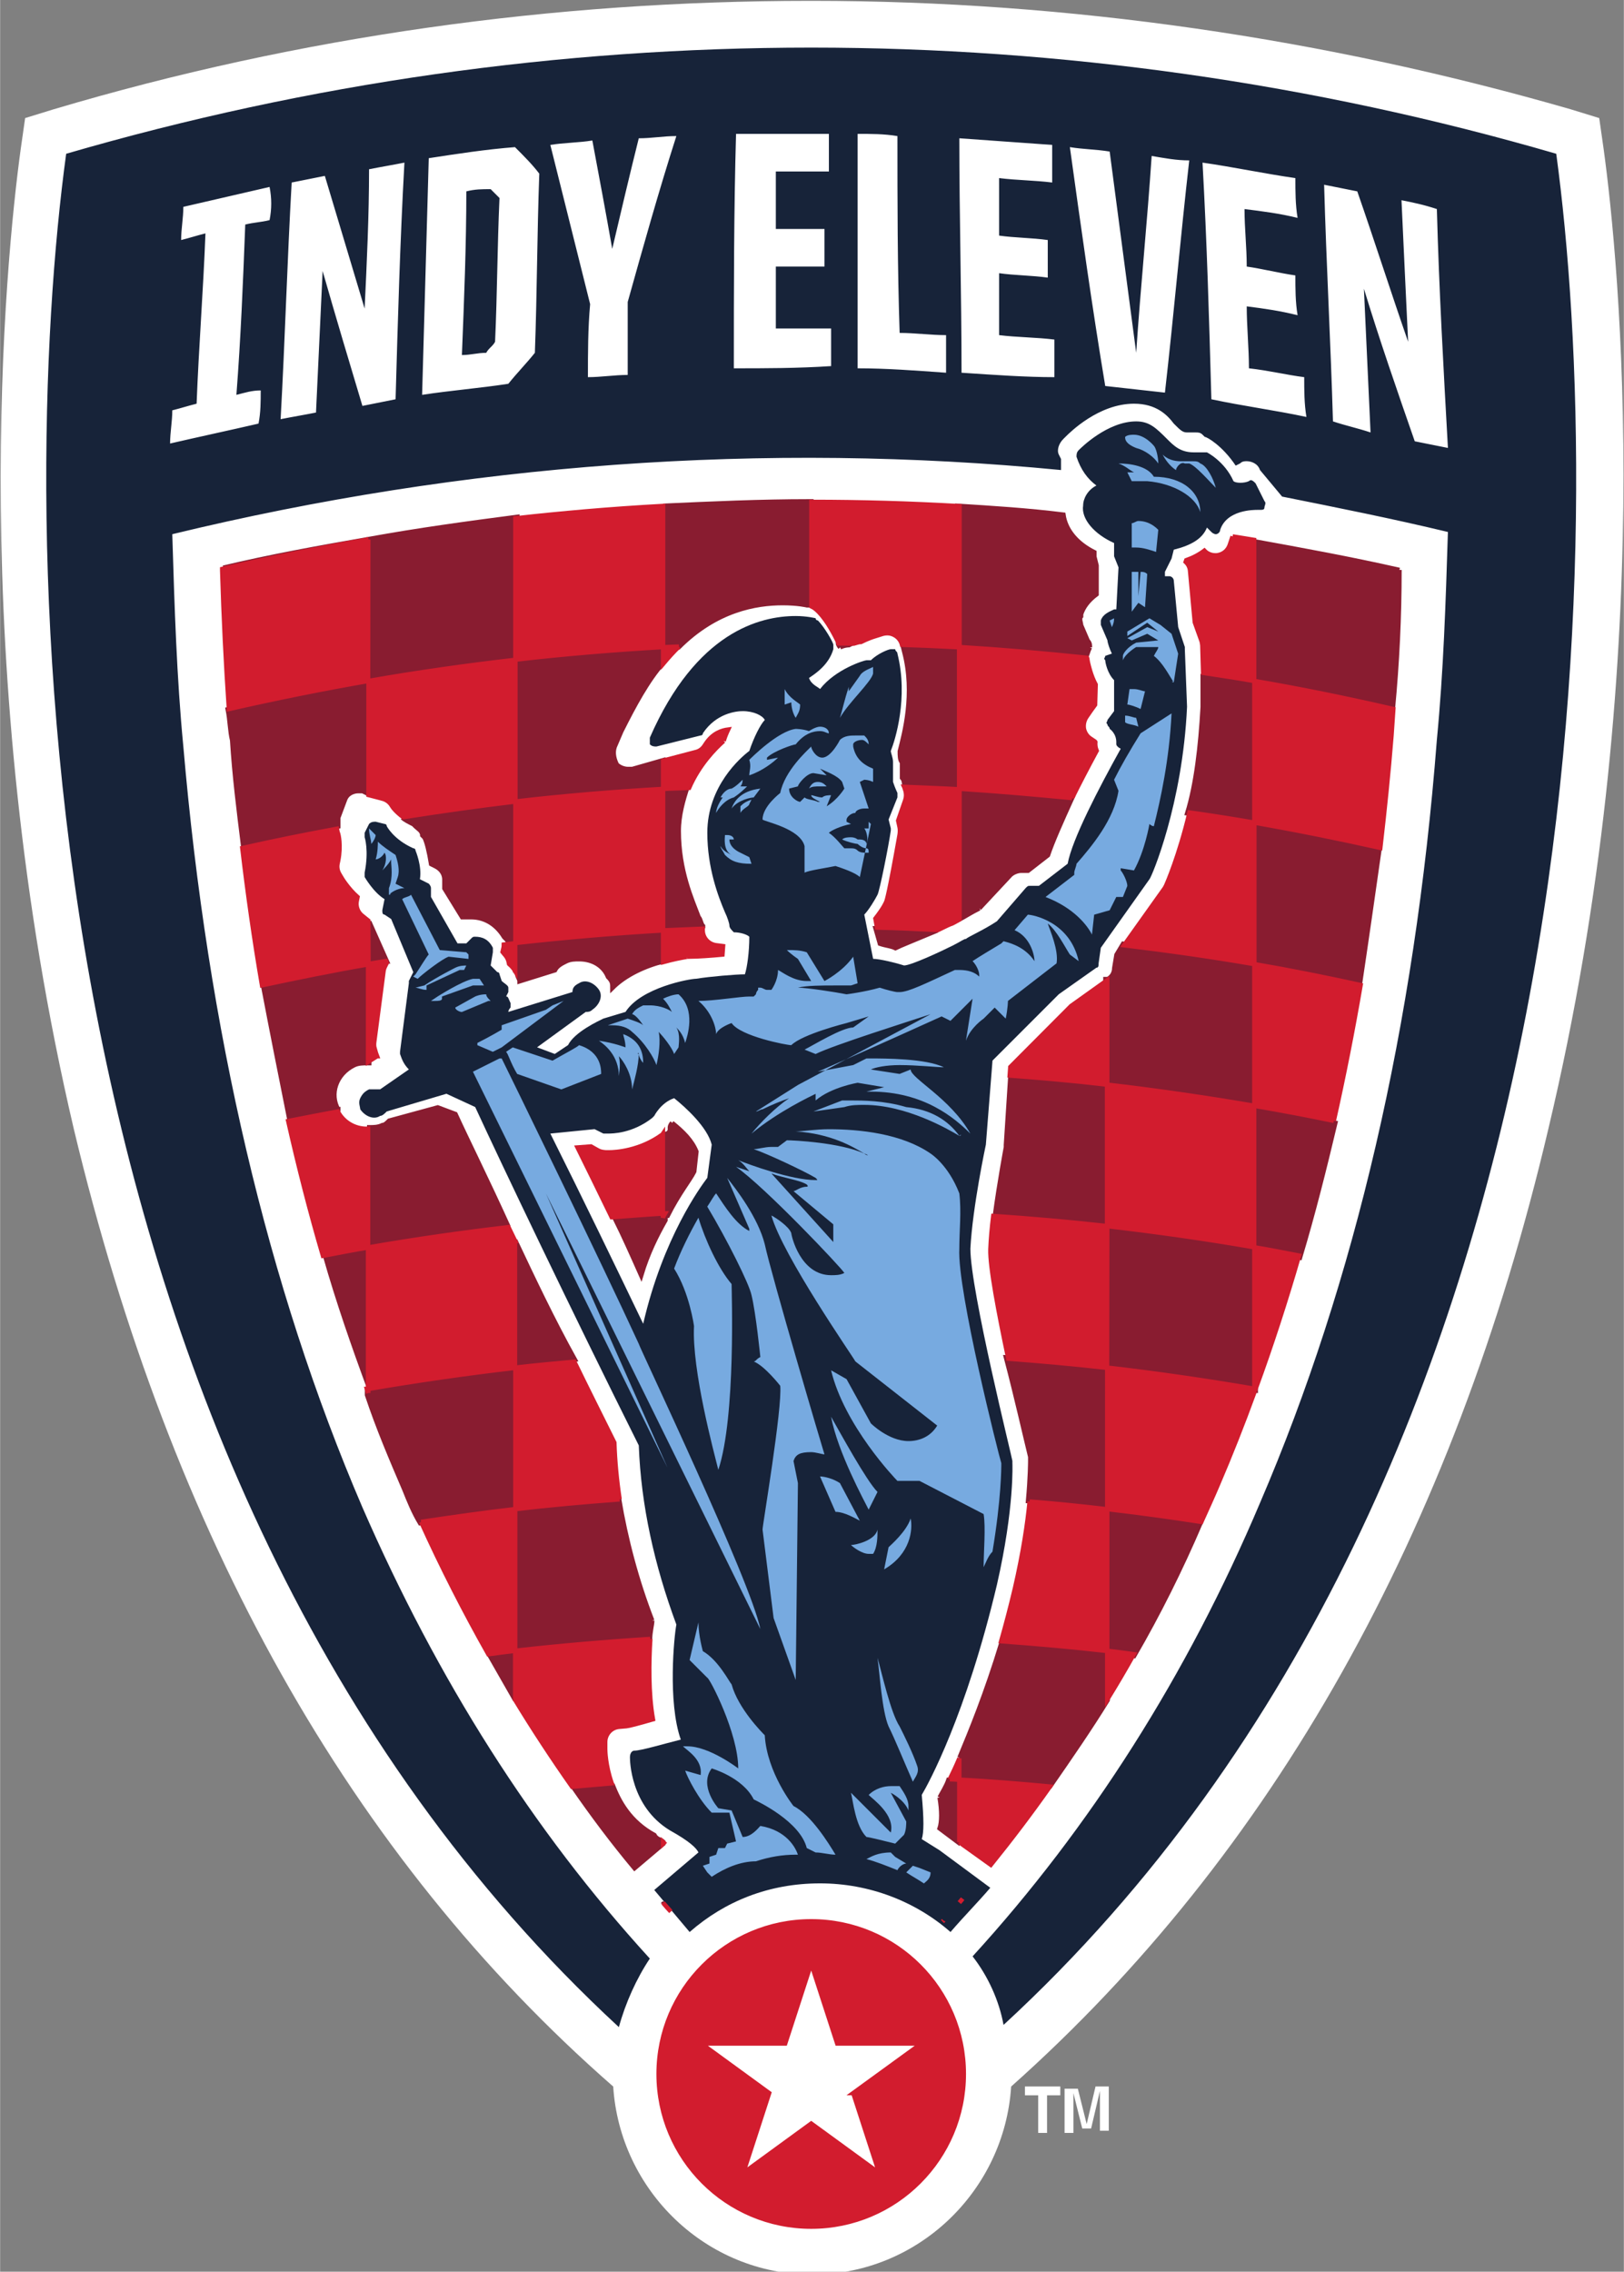 <svg id="svg3295" xmlns="http://www.w3.org/2000/svg" viewBox="0 0 266.3 372.4" width="1788" height="2500"><rect x="0" y="0" width="266.3" height="372.4" fill="#808080" stroke="none"/><style>.st0{fill:#fff}.st1{fill:#891c30;stroke:#891c30;stroke-width:.2}.st2{fill:#172339}.st3{fill:#77aae0}.st4{fill:#d21c2e;stroke:#d21c2e;stroke-width:2.176}</style><g id="layer1" transform="translate(0 -679.362)"><g id="g3613" transform="matrix(.973 0 0 .973 5.683 741.906)"><g id="g4044" transform="matrix(1.156 0 0 1.156 -12.308 -9.277)"><g id="layer1-7" transform="matrix(.237 0 0 .237 -263.78 531.842)"><g id="g2993" transform="matrix(1.25 0 0 -1.25 -29.901 1051.95)"><g id="g7178" transform="matrix(10.881 0 0 10.881 1722.416 2723.007)"><path id="path7180" class="st0" d="M0 .1l-.2 1.4-1.3.4c-11.1 3.2-22.7 4.9-34.3 4.9h-.1c-11.6 0-23.1-1.6-34.2-4.9l-1.3-.4-.2-1.4c-.7-5.1-2.5-23.4 2.4-44.3 4.4-18.4 12.5-32.9 24.4-43.3.3-4.7 4.2-8.5 9-8.5s8.7 3.8 9 8.5C-15-77-6.8-62.5-2.5-44.2 2.5-23.2.7-5 0 .1"/></g><g id="g7182" transform="matrix(10.881 0 0 10.881 1234.559 1918.571)"><path id="path7184" class="st1" d="M0 .1C-.6.1-1.2 0-1.8 0-.9-1.3 0-2.5 1-3.7l1.3 1.1v.1c-.1.1-.3.1-.4.3C.8-1.6.3-.7 0 .1m2.3-5.4c0 .1 0 .1 0 0 0 .1 0 .1 0 0M15-6.1c.2.3.5.5.7.8-.2-.2-.5-.5-.7-.8zM-4.4 24.7V19l2.7.3c-1 1.8-1.9 3.7-2.7 5.4M14.8-.5c.1-.6.1-1.1 0-1.4l.4-.3.4-.3V.3h-.4c-.1-.3-.3-.6-.4-.8m-13 8C1.1 9.3.6 11.2.3 13c-1.6-.1-3.1-.3-4.7-.4V6.1c2 .2 4.1.4 6.1.5 0 .4.1.7.1.9m-6.2-3.6v2.2c-.4 0-.8-.1-1.2-.1l1.2-2.1m0 15c-2.2-.3-4.4-.6-6.7-1v-.2c.5-1.5 1.1-2.9 1.7-4.3.2-.5.4-1 .7-1.5 1.4.2 2.8.4 4.3.6v6.4zm40 36.1c-2.2.5-4.4.9-6.6 1.3V50c2.1-.4 4.2-.8 6.3-1.3.2 2.1.3 4.2.3 6.3M22.8 37.6l-.1-.6c0-.2-.1-.4-.3-.5h-.1v-4.7c2.2-.3 4.4-.6 6.7-1v6.4c-2 .3-3.9.6-5.9.9l-.3-.5zM-4.7 25.3c-1 2.2-1.9 4-2.4 5.1l-.8.3-2.2-.6c-.1-.1-.2-.2-.3-.2-.2-.1-.4-.1-.6-.1v-5.4c-.7-.1-1.4-.3-2-.4.6-2.1 1.3-4.1 2-6h.1v6.4c2 .3 4.1.6 6.2.9m31.4 25v-1.5c-.1-1.8-.3-3.5-.7-4.8 1-.1 2-.3 2.9-.5V50c-.6.1-1.4.2-2.2.3m-11-49v-1c1.4-.1 2.7-.2 4.1-.3.9 1.3 1.8 2.6 2.6 3.9v2.2c-1.6.2-3.2.3-4.8.4-.7-2.3-1.4-4-1.9-5.2m6.7 24v6.4c-1.5.2-2.9.3-4.4.4l-.2-3.1v-.1s-.3-1.6-.5-3.1c1.6-.1 3.4-.3 5.1-.5v-6.4c2.2-.3 4.4-.6 6.7-1v6.4c.7-.1 1.4-.3 2-.4.6 2 1.1 4 1.6 6.1-1.2.2-2.4.5-3.6.7v-6.4c-2.3.5-4.5.8-6.7 1m0-19.2c.4 0 .8-.1 1.2-.2 1.1 1.9 2.1 3.9 3 6-1.4.2-2.8.4-4.3.6.1 0 .1-6.4.1-6.4zM29.1 18l-.1-.2c.1.1.1.1.1.2m-10.2-3.1v-.2s0-.7-.1-1.8c1.2-.1 2.3-.2 3.5-.3V19c-1.5.2-3 .3-4.5.4.5-1.9.9-3.7 1.1-4.5m14.9 21.3c.3 2 .6 4.1.9 6.2-1.9.4-3.8.8-5.7 1.1v-6.4c1.6-.2 3.2-.5 4.8-.9M-17.6 55c-.1 0-.1 0 0 0m13.2 2.3h.2-.2m-13.2-2.2c2.2.5 4.4.9 6.6 1.3-2.3-.4-4.5-.8-6.6-1.3m30.7-8.8v-.7c.1-.1.1-.3.1-.3.8 0 1.7-.1 2.5-.1v6.4c-.9 0-1.7.1-2.6.1l.1-.4c.5-1.9 0-3.7-.2-4.5 0-.2 0-.4.1-.5m-25.5-15.7c-.4.7-.1 1.6.7 2 .2.1.4.1.6.1h.1v4.4l-4.8-.9c.4-2.1.8-4.1 1.2-6.1.7.1 1.4.3 2.2.5 0-.1 0 0 0 0m29 9.1l1.4 1.5c.1.1.3.2.5.2h.3l.9.7c.2.6.6 1.5 1.1 2.6-1.7.2-3.4.3-5.1.4v-5.9c.2.1.5.3.9.5m-4.5-1.6c.3-.1.5-.1.7-.2.2.1.7.3 1.9.8-.9 0-1.8.1-2.8.1l.2-.7zm9.5 13.4c0 .1 0 .2-.1.3l-.3.7c0 .1-.1.3 0 .4v.1c.1.3.3.6.7.9v1.3l-.1.4v.2c-.8.4-1.3 1-1.4 1.7-1.6.2-3.2.3-4.8.4v-6.4c1.9-.1 3.9-.3 5.8-.5.1.2.1.3.2.5M2.7 30c-.1-.1-.1-.2-.1-.2v-.1c0-.1-.1-.2-.2-.2v-3.6c-.8 0-1.5-.1-2.3-.2.4-.8.8-1.7 1.2-2.6.3 1 .7 1.8 1.1 2.5v.2h.1c.5 1 1 1.6 1.2 2l.1.9c-.2.5-.6.9-1.1 1.3m7.6 21.5c.2.1.4.1.4.1l.2.1h-.7c0-.1.1-.2.1-.2m-27.5-4.2c.1-1.6.3-3.2.5-4.8 1.4.3 2.9.6 4.3.9v.4l.3.8c.1.3.4.4.6.4h.2l.2-.1V50c-2.1-.4-4.2-.8-6.3-1.3.1-.5.1-1 .2-1.4m6.2 9.1V50c2.2.4 4.4.7 6.7 1v6.4c-2.3-.3-4.5-.6-6.7-1m0-17.3v-1.9c.3 0 .5.1.8.1l-.8 1.8zm6.6 5.4c2.2.3 4.5.4 6.7.6v1.3L.9 46H.7c-.2 0-.4.1-.5.2-.1.2-.2.5-.1.8l.3.7c.6 1.2 1.2 2.3 1.9 3.1v.8c-2.2-.1-4.5-.3-6.7-.6v-6.5zm-5.1-.7c.1-.1.3-.2.5-.3l.1-.1c.1-.1.3-.2.3-.4l.1-.1c.1-.2.2-.6.3-1.2l.2-.1c.2-.1.4-.3.4-.6v-.4l.8-1.3h.4c.7 0 1.2-.4 1.5-.9l.1-.1c.1-.1.1-.2.1-.3.2 0 .3 0 .5.1v6.4c-1.9-.2-3.6-.4-5.3-.7M2.3 57.9v-6.4H3c1.7 1.7 3.5 2 4.7 2 .7 0 1.1-.1 1.1-.1H9v4.7h-.1c-2.2 0-4.4-.1-6.6-.2m-6.7-21l.1-.1v-.1c0-.1.1-.2.1-.3l1.6.5c.1.2.3.3.5.4.2.1.4.1.6.1.6 0 1.1-.3 1.3-.8.2-.2.2-.3.2-.5.6.6 1.5 1 2.3 1.2v1.4c-2.2-.1-4.5-.3-6.7-.6v-1.2zm8.5 1.9v.1c-.1.1-.1.3-.2.4-.3.8-.9 2.1-.9 3.9 0 .7.2 1.4.4 2H2.2v-6.4c.7-.1 1.3 0 1.9 0"/></g><g id="g7186" transform="matrix(10.881 0 0 10.881 1629.453 2579.226)"><path id="path7188" class="st2" d="M0 .1C-.8 2.4-1.6 4.7-2.3 7c.1-2.2.2-4.3.3-6.5-.6.2-1.1.3-1.7.5-.1 3.5-.3 7.1-.4 10.7l1.5-.3c.8-2.3 1.5-4.5 2.3-6.8-.1 2.1-.2 4.2-.3 6.4.5-.1 1-.2 1.6-.4.1-3.7.3-7.2.5-10.8L0 .1M-9.2 2c-.1 3.6-.2 7.1-.4 10.7 1.4-.2 2.8-.5 4.2-.7 0-.6 0-1.2.1-1.8-.8.2-1.6.3-2.4.4 0-.9.1-1.7.1-2.6.7-.1 1.5-.3 2.2-.4 0-.6 0-1.2.1-1.8-.8.2-1.5.3-2.3.4 0-.9.1-1.9.1-2.8.9-.1 1.7-.3 2.5-.4 0-.6 0-1.2.1-1.8-1.4.3-2.9.5-4.3.8m-2.1.3l-2.7.3c-.6 3.6-1.1 7.2-1.6 10.8.6-.1 1.2-.1 1.8-.2.4-3 .8-6.1 1.2-9.1.2 3 .5 5.9.7 8.9.6-.1 1.1-.2 1.7-.2-.4-3.5-.7-7-1.1-10.5m-9.2.9c0 3.5-.1 7.1-.1 10.6l4.2-.3v-1.7c-.8.1-1.6.1-2.4.2V9.4c.7-.1 1.5-.1 2.2-.2V7.5c-.7.1-1.5.1-2.2.2V4.9c.8-.1 1.7-.1 2.5-.2V3c-1.3 0-2.7.1-4.2.2m-4.7.2V14c.6 0 1.2 0 1.8-.1 0-3 0-5.9.1-8.9.7 0 1.4-.1 2.1-.1V3.2c-1.4.1-2.7.2-4 .2m-5.6 0c0 3.5 0 7.1.1 10.6h4.2v-1.7h-2.4V9.7h2.2V8h-2.2V5.2h2.5V3.5c-1.5-.1-3-.1-4.4-.1m-4.8 3V3.1c-.6 0-1.2-.1-1.8-.1 0 1.1 0 2.2.1 3.3l-1.8 7.2c.6.1 1.3.1 1.9.2.3-1.6.6-3.2.9-4.9.4 1.7.8 3.4 1.2 5 .6 0 1.1.1 1.7.1-.8-2.5-1.5-5-2.2-7.5m-4.2-2.3c-.4-.5-.8-.9-1.2-1.4-1.3-.2-2.6-.3-3.9-.5l.3 10.7c1.3.2 2.6.4 3.9.5.4-.4.8-.8 1.1-1.2-.1-2.7-.1-5.4-.2-8.1M-46.1 2l-1.5-.3c-.6 2-1.2 4-1.8 6.1-.1-2.1-.2-4.3-.3-6.4-.5-.1-1.1-.2-1.6-.3.2 3.6.3 7.2.5 10.7l1.5.3 1.8-6c.1 2.1.2 4.2.2 6.3.5.1 1.1.2 1.6.3-.2-3.6-.3-7.2-.4-10.7m-5.7 8.1c-.4-.1-.7-.1-1.1-.2-.1-2.6-.2-5.1-.4-7.7.4.1.7.2 1.1.2 0-.5 0-1-.1-1.5-1.3-.3-2.7-.6-4-.9 0 .5.1 1 .1 1.5.4.1.7.2 1.1.3.1 2.6.3 5.1.4 7.7-.4-.1-.7-.2-1.1-.3 0 .5.1 1 .1 1.5l3.9.9c.1-.5.1-1 0-1.5m58.2 3c-11 3.2-22.4 4.8-33.7 4.8-11.4 0-22.7-1.6-33.7-4.8-2.2-16.1-2.5-59.3 25-84.7.3 1.1.8 2.2 1.4 3.1-5.3 5.8-9.6 12.6-13 20.4-4.3 10-7 21.6-8.1 34.4-.3 3.1-.4 6.3-.5 9.6C-43-.9-29.4.1-16-1.2v.5l-.1.2c-.1.2 0 .5.2.7l.1.1c.2.2 1.5 1.5 3.1 1.5 1 0 1.5-.5 1.8-.9.3-.3.4-.4.6-.4h.4c.1 0 .2 0 .3-.1l.1-.1c.1 0 .8-.4 1.4-1.3l.2.1c.1.1.2.1.3.1.2 0 .5-.1.6-.4l1-1.2c2.5-.5 5-1 7.5-1.6-.1-3.2-.2-6.3-.5-9.4-1-12.9-3.7-24.5-8-34.5-3.3-7.8-7.7-14.7-13-20.5.7-.9 1.2-2 1.4-3.1C8.9-46.2 8.6-3.1 6.4 13.1m-49.3-1.7c0-2.4-.1-4.9-.2-7.4.4 0 .7.1 1.1.1.1.2.3.3.4.5.1 2.2.1 4.3.2 6.5l-.4.4c-.4 0-.7 0-1.1-.1M-32-33.2c-.3-.4-2-2.7-2.9-6.6-1.3 2.7-2.7 5.6-4.2 8.6l2 .2.4-.2h.2c.2 0 1.1 0 2 .7l.1.1s.3.6.9.8c.5-.4 1.5-1.3 1.7-2.1l-.2-1.5zm10.5-30.4l-.8.5c.1.3.1.9 0 2 .3.5 2 3.6 3.4 9.5.8 3.5.7 5.5.7 5.5v.1c0 .1-1.9 7.7-1.9 9.6.1 1.9.7 4.7.7 4.7l.3 3.8 3 3 1.7 1.2c.1 0 .1.1.1.2l.1.7 2.2 3.1c.1.1 1.5 3.4 1.7 7.8l-.1 2.6v.1l-.3.9-.2 2.1c0 .1-.1.2-.2.2h-.2v.2l.3.6.1.4c.8.2 1.3.5 1.5 1l.2-.2c.1-.1.2-.1.2-.1.1 0 .2.1.2.2.3.9 1.5.9 1.7.9h.1c.1 0 .2 0 .2.1s.1.2 0 .3l-.4.8c-.1.1-.2.2-.3.1-.2-.1-.6-.1-.7 0-.4.9-1.2 1.3-1.2 1.3H-10c-.6 0-.9.3-1.2.6-.5.5-.8.8-1.4.8-1.3 0-2.5-1.2-2.6-1.3-.1-.1-.1-.2-.1-.3.2-.6.5-1 .9-1.3-.4-.2-.6-.6-.6-.9-.1-.6.5-1.3 1.4-1.7V-5v-.1l.2-.5-.1-1.9h-.1c-.2-.1-.5-.2-.6-.5v-.2l.3-.7c0-.1.1-.4.2-.6l-.3-.1c0-.1-.1-.1 0-.2 0-.1.1-.6.4-.9v-1.4l-.3-.4c0-.1-.1-.1 0-.2 0-.1.1-.1.1-.2 0 0 .3-.2.3-.6v-.1s0-.1.2-.2c-1-1.8-2.2-4.1-2.4-5.2l-1.3-1h-.4c-.1 0-.1 0-.2-.1l-1.3-1.5c-.6-.4-1.3-.7-1.4-.8-.1 0-.2-.1-.6-.3-.6-.3-1.9-.9-2.2-.9-.3.1-1.1.3-1.4.3l-.4 2c.2.2.5.7.6.9.1.2.5 2.2.6 2.9v.1l-.1.4.4 1v.2s-.1.2-.2.5v.9c0 .2-.1.4-.1.5.2.5.8 2.4.3 4.4 0 .1-.1.1-.1.2h-.2c-.1 0-.6-.2-.9-.5h-.2c-.1 0-1.4-.4-2.1-1.3-.1.1-.4.2-.5.5.3.2.9.6 1.1 1.3v.2c0 .1-.4.8-.7 1.1 0 0-.1 0-.1.1 0 0-.4.1-.9.1-1.6 0-4.5-.7-6.6-5.5v-.3c.1-.1.2-.1.3-.1l2 .5c.1 0 .1.1.1.1.6.9 1.5 1 1.8 1 .5 0 .9-.2 1-.4-.2-.2-.5-.8-.7-1.4-.4-.3-1.9-1.6-1.9-3.7 0-1.6.5-2.9.8-3.6.1-.2.2-.5.2-.6 0-.1.1-.2.2-.3.3 0 .6-.1.7-.2 0-.7-.1-1.4-.2-1.7-.4 0-1.6-.1-2.2-.2-.3 0-2.5-.4-3.2-1.5l-1-.3c-.2-.1-1.3-.6-1.6-1.2l-.6-.4-.8.3 2.2 1.6c.1 0 .2 0 .3.1.3.2.5.6.3.9-.2.3-.6.5-.9.3-.2-.1-.3-.2-.3-.4l-2.9-.9c0 .1.1.2.1.2v.2c-.1.2-.1.3-.2.3l.1.2v.2c0 .1-.2.2-.3.3l-.1.3s0 .1-.1.1l-.3.3.1.6v.2c-.2.4-.5.5-.8.5-.1 0-.1 0-.2-.1l-.2-.2h-.4l-1.2 2.1v.4c0 .1-.1.2-.1.2l-.4.2c.1.6-.2 1.3-.2 1.3 0 .1-.1.1-.1.1-.9.4-1.2 1-1.2 1 0 .1-.1.1-.1.1l-.4.1c-.1 0-.2 0-.3-.1l-.2-.4v-.2s.2-.6 0-1.6v-.2s.4-.7.9-1l-.1-.5c0-.1 0-.2.1-.2l.3-.2 1-2.4-.2-.4v-.1l-.4-3.1v-.1c.1-.3.2-.5.4-.7l-1.3-.9h-.5c-.2-.1-.3-.2-.4-.4-.1-.2 0-.4 0-.5.2-.3.6-.5.9-.3.1 0 .2.1.3.2l2.7.8 1.3-.6c1.2-2.6 4.3-9.1 7.4-15.3.1-2.7.7-5.4 1.7-8.1-.1-.5-.4-3.5.2-5.2-.8-.2-1.8-.5-2.1-.5-.1 0-.2-.1-.2-.3 0-.1 0-2.2 1.8-3.3.9-.5 1.2-.8 1.3-1l-2-1.7c.5-.6 1.1-1.3 1.6-1.9 1.6 1.4 3.6 2.2 5.9 2.2 2.2 0 4.3-.8 5.9-2.2.6.7 1.2 1.3 1.8 2l-2.3 1.7z"/></g><g id="g7190" transform="matrix(10.881 0 0 10.881 1503.22 2568.314)"><path id="path7192" class="st3" d="M0 .1c-.2.3-.6.6-1 .7-.5.2-.5.4-.5.5.1.1.3.1.4.1.5 0 .9-.5.9-.5.1-.1.2-.5.2-.8 0 .1 0 0 0 0M2.6-1s-.1 0 0 0c-.3.3-.9 1-1.2 1.1h-.2C1 .2.8-.1.8-.2.5 0 .3.3.2.5.4.3.7.2 1 .2h.6c.1 0 .2 0 .3-.1.3-.1.6-.7.7-1.1m-.7-1.1C1.7-1.4.7-.8-.5-.7h-.7l-.2.4h.3c-.2.1-.4.3-.7.4.5 0 1.3-.1 1.6-.6 1.3 0 2.1-.7 2.1-1.6zm-2-1.8c-.3.1-.6.2-.9.2h-.2v1.1c.1 0 .2.1.3.1.5 0 .8-.3.9-.4l-.1-1c.1 0 .1 0 0 0 .1 0 0 0 0 0m-1.1-2.7v1.8H-.9v-1.1l.1 1.1c.1 0 .2 0 .3-.1l-.1-1.5-.3.2-.3-.4m-.9-.7l-.1.3.2.1c0-.1 0-.2-.1-.4.1 0 .1 0 0 0zM.7-9.8c-.1 0-.1.1 0 0-.2.3-.5.9-.9 1.2.1.2.2.3.2.4h-1s-.5-.3-.6-.6v.2c0 .1.2.4.6.6l1 .1-.5.3-.7-.3-.2.1.9.5.5-.2-.5.4-.9-.6v.2l1 .6.5-.3.5-.4.3-.9-.2-1.3c0 .1 0 .1 0 0zM-.8-11c-.2.1-.5.2-.6.2l.1.7h.2c.2 0 .4-.1.5-.1l-.2-.8c.1 0 0 0 0 0m-15.6-.4s0 .1 0 0c-.2.3-.2.7-.2.7l-.3-.1v.7c.2-.4.6-.6.7-.7 0-.3-.1-.4-.2-.6 0 .1 0 0 0 0m2 0c.1.3.2.8.4 1.4v-.2l.5.7c.1.2.4.3.6.4v-.3c-.1-.4-1.1-1.3-1.5-2m13.5-.4c-.1 0-.1 0 0 0-.2.1-.5.1-.6.2v.3c.2 0 .4-.1.5-.1l.1-.4M-18.5-14c0 .2.1.4 0 .7.1.1 1.3 1.3 2.1 1.4 0 0 .3 0 .6-.1 0 0 .3.2.5.2s.4-.1.4-.3c-.1 0-.2.1-.4.1-.3 0-.7-.1-1.1-.6-.1 0-1-.3-1.3-.6v-.1l.5.1c-.2-.2-.7-.6-1.3-.8m2.7-.6s0 .1 0 0c0 .1 0 .1 0 0 .1.2.2.3.4.3s.3-.1.4-.2h-.3c-.2 0-.4 0-.5-.1m-3.5-.9c-.1 0-.1 0 0 0-.1.1-.1.1 0 0 .1.3.4.8 1.3.9l-.3-.4c-.1 0-.7-.1-1-.5m-.7-.2c0 .3.3.7.3.7h-.1c.1.2.3.4.5.4.2.1.4.3.5.4 0-.2-.1-.3-.1-.3h.3c-.1-.1-.3-.3-.6-.5-.4-.1-.7-.5-.8-.7m1.1 0v.3c.1.1.2.2.5.3l-.1-.2c0-.1-.3-.2-.4-.4m-16.7-1.4c0 .2-.1.4-.1.7l.3-.3c0-.1-.1-.3-.2-.4.1 0 0 0 0 0m17.2-.9c-.6 0-.9.1-1.2.4-.1.2-.2.3-.2.4.1-.2.3-.3.5-.4.1 0 .1 0 0 0-.4.2-.3.8-.3.9h.1c.2 0 .3-.1.3-.2h-.2c0-.4.5-.6.5-.6l.4-.2.1-.3m3.6 3.1l-.2-.5c.5.3.8.8.8.8l-.1.3c-.2.3-.8.5-1 .6 0 0-.1 0 0 0l.3-.3-.6.1c-.3 0-.7-.5-.7-.6l-.4-.1c0-.4.4-.6.5-.6l.2.2c.1-.1.4-.1.6-.2h.1c-.2.1-.4.2-.4.3.1 0 .3-.1.5-.1.1.1.3.1.4.1m1.3-3.7c-.2.2-.8.4-1.1.5-.5-.1-1.2-.2-1.4-.3v1.2c-.2.8-1.8 1.1-1.9 1.2 0 .6.8 1.2.8 1.2.2 1 1.2 1.9 1.4 2.1 0-.1.2-.5.5-.5.4 0 .8.8.8.8.2.2.5.2.7.2h.4c.1-.1.2-.2.2-.4-.1.1-.2.2-.3.2-.2 0-.4-.1-.4-.2v-.1c.1-.5.4-.8.9-1v-.6c-.2.1-.4.1-.4.1l-.2-.1.4-1.2h-.2c-.2 0-.4-.1-.4-.2-.2 0-.4-.2-.4-.3v-.1l.2-.1c-.5-.1-.9-.3-1-.4.3-.2.6-.6.7-.7H-13.9c.1 0 .2 0 .3-.1.1-.1.3-.1.4-.1h.1c0 .1 0 .2-.1.2-.2 0-.4.2-.4.2-.1 0-.5.1-.7.2.1.1.3.1.4.1.2 0 .3-.1.3-.1h.1c.2 0 .3-.1.3-.2.1.2 0 .6-.1.7h.2v.3l.1-.1c-.2-1-.4-1.9-.5-2.4m-21.3-.8s0 .1 0 0c0 .1 0 .1 0 0v.3c.2.5.1 1 .1 1.2v.1c-.1-.2-.3-.4-.4-.5.2.3.2.7.1.8 0 .1 0 .1 0 0-.1-.2-.3-.3-.4-.3.1.3.1.7.1.8.2-.2.5-.4.8-.6.1-.3.2-.7.1-1l-.1-.3.4-.2c-.2 0-.5-.1-.7-.3.1.1.1 0 0 0M-3-21.2s0 .1 0 0c-.2.4-.8 1.2-2.1 1.7l1.3 1v.1c0 .1.1.3.1.4.7.8 1.7 2 1.9 3.3l-.2.5c.3.6.7 1.3 1.2 2.1l1.4.9c-.1-2.1-.5-3.9-.8-5.1-.1 0-.2.1-.2.1s-.2-1.2-.7-2.1l-.6.1v-.1c.1-.1.3-.5.3-.7l-.2-.5h-.3l-.3-.6-.7-.2-.1-.9c0 .1 0 .1 0 0m-30.5-2l-.2.1.1.1c.2.3.5.8.6.9l-1.2 2.5c.1.1.3.1.4.2l1.3-2.5 1.2-.1.1-.1v-.2l-.9.1c-.3-.1-1.2-.8-1.4-1m.4-.5c-.2 0-.4.1-.5.1l.4.1c.6.4 1.4.8 1.4.8.2.1.4.1.5.1l-.1-.2h-.2l-1.5-.7v-.2c.1 0 .1 0 0 0 .1 0 .1 0 0 0m.4-.5h-.2l.3.2s1.1.7 1.6.8h.3l.2-.3h-.5l-1.4-.5v-.1c0-.1-.2-.1-.3-.1m1.2-.5c-.1 0-.3.1-.3.2l.9.5s.2.1.5.1c0-.1.1-.2.2-.3h-.1l-1.2-.5m1.4-1.8l-.7.3v.1c.6.3 1.1.6 1.1.6v.2l2 .7.3.2.5.2-2.8-2.1-.4-.2m7.4-.6c-.1.3-.5 1-1.1 1.5-.2.2-.5.3-.9.3h-.2l.9.3c.3-.1.6-.2.7-.3.1 0 0 0 0 0-.2.3-.4.5-.5.5.1.2.3.3.5.4h.3c.5 0 .9-.2 1-.3-.1.2-.2.4-.4.6.2.1.5.2.7.2.8-.7.4-1.9.3-2.2-.1.4-.3.6-.4.7-.1 0-.1 0 0 0 .2-.3.1-.8.1-.9l-.2-.3c-.1.3-.5.8-.7 1 .1-.4 0-1.1-.1-1.5zm-1.1-1.1c-.1 0-.1 0 0 0 0 .7-.4 1.3-.6 1.5.1-.4 0-.8 0-.9 0 .9-.6 1.4-.9 1.6.7-.1 1.2-.3 1.2-.3 0 .3-.1.5-.1.6.8-.3.9-.9.9-1.3-.1.1-.2.3-.2.4 0 .1-.1 0 0 0 0-.5-.2-1.2-.3-1.6m-3.2 0l-2 .7c-.3.5-.4.9-.5 1l.3.2 1.8-.6c.7.4 1.1.6 1.2.7 1-.3 1-1.1 1-1.3l-1.8-.7m18.5-2c-.7.7-2.1 1.9-4.5 1.9h-.2l.8.2-1.2.2s-1.2-.2-1.9-.8v.3c-.2-.1-1.7-.8-2.9-1.8.4.5 1.1 1.2 1.7 1.6 0 0 .1.1 0 0-.3-.1-.8-.3-1.2-.5-.1 0-.2-.1-.3-.1l1.9 1.2 6 3.2c-.9-.3-4.4-1.4-5.2-1.8l-.5.2c.4.2 1.7 1 2.2 1l.7.5-1-.3s-2-.5-2.5-1c-.2 0-2.3.4-2.7 1 0 0-.6-.2-.7-.5 0 .3-.2 1-.8 1.5.7 0 1.9.2 2.3.2h.2l.1.1s0 .1.1.2v.1h.1c.1 0 .2-.1.3-.1h.2s.3.4.3.9c.2-.1.7-.5 1.3-.5h.2l-.6 1s-.3.2-.5.4h.1c.2 0 .5 0 .8-.1l.8-1.3s.8.4 1.3 1.1l.2-1.2-.3-.1h-.7c-.6 0-1.3 0-1.7-.1.4 0 1.7-.2 2.2-.3 0 0 .8.1 1.5.3.3-.1.7-.2.8-.2h.1c.4 0 1.2.4 2.5 1h.2c.4 0 .7-.1.9-.3v.1c0 .1-.1.4-.3.6.3.2.8.5 1.3.8l.1.1c.4-.1 1-.3 1.4-.9 0 .3-.2 1.1-.9 1.4l.6.7c.2 0 1.9-.3 2.3-2.1l-.4.3c-.2.3-.6 1.1-1 1.4.1-.3.5-1.2.4-1.8l-2.2-1.7s0-.3-.1-.8l-.5.5-.5-.5s-.6-.4-.8-1l.3 1.9-1-1-.4.2s-3.3-1.5-5.6-2.5l1.6.3.6.3h.2c.6 0 2.5 0 3.3-.4-.3 0-1.2.1-2 .1-.6 0-1.1-.1-1.3-.2l1.3-.2.5.2c0-.4 1.8-1.3 2.7-2.9.1.1.1.1 0 0m-.5-.1c-.5.3-2.4 1.4-4.3 1.4-.3 0-.6 0-.9-.1l-1.4-.2 1.3.5h.4c.5 0 1.5 0 2.5-.3 1.1-.1 1.9-.6 2.4-1.3.1.1.1 0 0 0 .1 0 .1 0 0 0m-10.9-15.1c-.2.8-1.2 4.5-1.1 6.5 0 0-.2 1.5-.9 2.6.3.8.7 1.6 1.1 2.3.3-1 .9-2.3 1.5-3 0-.3.2-6-.6-8.4zm6.8-1.8c-.2.4-1.4 2.6-1.7 4.2.4-.7 1.6-2.9 2.1-3.4l-.4-.8zm-.4-.5c-.2.1-.7.4-1.1.4l-.7 1.6c.2 0 .6-.1.9-.3l.9-1.7m.4-1.5c-.3 0-.7.3-.8.4.2 0 1.1.2 1.2.7 0-.3 0-.8-.2-1.1h-.2M-17.5-32l2.8-3.1v.8l-1.8 1.5c.1 0 .3.2.6.2 0 0 .1 0 0 .1-.3.2-1.1.3-1.6.5m9.6-17.8c-.1 0-.1 0 0 0 0 .7.1 1.8 0 2.4l-2.9 1.5h-1c-.1.1-2.4 2.5-3 5l.7-.4 1.1-2s.8-.8 1.7-.8c.5 0 1 .2 1.3.7l-3.7 2.9c-.1.2-3.3 4.8-3.8 6.6.2-.1.8-.5.9-.8 0-.1.4-1.9 1.8-1.9.2 0 .4 0 .6.1-.1.2-3.6 3.9-4.9 4.8l.6-.2s.1 0 0 0c-.1.1-.3.4-.5.5.5-.2 2.4-.9 3.5-.9.1 0 .1 0 0 .1-.5.3-2.2 1.1-2.8 1.3.2 0 .5.1.8.1h.3l.4.3c.3 0 2.4-.1 3.5-.6.1-.1.3-.1 0 0-.5.3-1.5.9-3.1 1 .3 0 .9.1 1.5.1 1.4 0 3.3-.2 4.6-1.1 0 0 .8-.5 1.3-1.8.1-.8 0-1.7 0-2.5-.1-1.9 1.8-9.4 1.9-9.7 0-.2 0-1.6-.4-4-.2-.2-.3-.5-.4-.7m-4.5-.1l.2 1c.1.1.8.7 1 1.3.1-.5 0-1.6-1.2-2.3m-5.6-2.7l-9.7 19.7 5.5-12.4-8.8 17.9 1.2.6h.1c.3-.6 4.5-9.2 6.2-12.9 0-.1 5.1-10.8 5.5-12.9 0 .1 0 .1 0 0m1.6-2.3s-.1 0 0 0l-1 2.8-.5 4c0 .2.9 5.5.8 6.5 0 0-.7.9-1.2 1.1.1 0 .1.1.3.2 0 0-.2 2-.4 2.8-.1.5-1.1 2.5-2 4 .2.3.3.5.4.6.4-.6.9-1.4 1.5-1.7v.1l-1 2.3c.4-.5 1.4-1.8 1.7-3 .3-1.4 2.6-9.2 2.7-9.5-.1 0-.4.1-.6.1-.5 0-.7-.1-.8-.4l.2-1-.1-8.9zm5.3-4.6c-.4.9-.8 1.9-1.1 2.5-.3.7-.4 2.4-.5 3.1.2-.7.6-2.5 1-3.1.2-.4.6-1.2.8-1.8.1-.3-.1-.5-.2-.7.1 0 0 0 0 0zm-.8-2.8c-.4.1-1.2.3-1.3.3-.5.5-.6 1.6-.7 2l1.8-1.8c.2.8-.8 1.5-1 1.7.3.3.7.4 1 .4h.4c.2-.3.4-.6.4-.9v-.2c-.2.5-.8.8-.8.8l.7-1.3c0-.1 0-.4-.1-.6l-.4-.4m.1-1.2c-.5.2-1 .4-1.4.5.2.1.5.3 1.1.3l.2-.2.5-.3c-.1 0-.3-.1-.4-.3m-8.4-.3c-.1 0-.1 0 0 0l-.2.2-.2.3.3.1v.3l.3.1.1.3h.3l.1.2.4.1-.3 1.3h-.8c-.6.6-1.1 1.6-1.2 1.9l.7-.2c.1.7-.6 1.1-.8 1.3h.2c1 0 2.3-1 2.3-1 0 1.6-1.3 4.1-1.4 4.1l-.8.8.4 1.7c0-.6.2-1.3.2-1.3.7-.4 1.2-1.4 1.3-1.5.3-1.1 1.4-2.2 1.5-2.3.1-1.7 1.3-3.2 1.3-3.2.8-.4 1.6-1.7 1.9-2.2-.3 0-.6.1-.9.1l-.4.2c-.3 1.2-2.2 2.1-2.4 2.2-.5 1-1.9 1.4-1.9 1.4-.6-.8.3-1.8.3-1.8l.6-.1.5-1.2c.4 0 .7.4.8.5 1.2-.2 1.6-1 1.7-1.3h-.1c-.6 0-1.2-.1-1.8-.3-.7 0-1.4-.3-2-.7m9.6-.3s-.1 0 0 0c-.3.2-.5.3-.8.5l.3.3.3-.1.5-.2c0-.3-.2-.4-.3-.5"/></g><path id="path7196" class="st4" d="M1353.1 1767.7l12.8-39.4-33.5 24.4-33.5-24.4 12.8 39.4-33.5 24.4h41.4l12.8 39.4 12.8-39.4h41.5l-33.6-24.4zm-20.7 84.5c-41.5 0-75.1-33.6-75.1-75.1 0-41.5 33.6-75.1 75.1-75.1 41.5 0 75.1 33.7 75.1 75.1 0 41.5-33.6 75.1-75.1 75.1m72.9 38.9l15.5-11.1c10.1 12.5 19.8 25.3 29.1 38.5-14.9 1.4-29.7 2.6-44.6 3.4v-30.8zm0-29.7c.6.7 1.1 1.3 1.6 1.9-.4-.6-1-1.2-1.6-1.9zm-218.6 325.5c-1.1 2.3-2.2 4.6-3.3 6.8-23.1-2.7-46.1-6-69.1-10v58.5c-.3 0-.5-.1-.8-.1-5.9 0-11.4 3.3-14.1 8.5-8.1-1.5-16.2-3.1-24.4-4.7 5.1-22.6 10.8-44.8 17.1-66.3 7.4 1.4 14.8 2.9 22.2 4.1v-69.6c24 4.1 48.2 7.6 72.3 10.4v62.4h.1zm213.9-264.8c1.6-.1 3.2-.1 4.7-.2v10.4c-1.7-4-3.3-7.4-4.7-10.2m-147.4 69c-22.2-1.4-44.3-3.3-66.5-5.8v-24.2c8.9-14.6 18.3-28.9 28-42.7 6.5.6 13 1.1 19.5 1.7-3.1 8.9-3.2 16.2-3.2 16.8v3.5c0 3.9 3 7.2 6.9 7.5l3.5.3c1.2.1 5.9 1.3 13.1 3.4-2.3 12.9-2 28.5-1.3 39.5m-15.1 68.7c-1.4 9.3-2.3 18.6-2.6 27.9-6.6 13.3-13.3 26.6-19.7 39.8-9.7-.9-19.3-1.8-29-2.9V2055c17 2 34.2 3.5 51.3 4.8m-97.7-11.1c10.2-22.5 21.3-44.2 33.1-65.1 4.4.6 8.8 1.2 13.2 1.7v69.7c-15.5-1.8-30.9-4-46.3-6.3m337.7-87.4c4.5 7.3 8.9 14.8 13.1 22.3-4.4.6-8.8 1.2-13.1 1.7v-24zm61.7 572.2l-1.4-4.2c-.9-2.6-3-4.5-5.8-5-.4-.1-.9-.1-1.3-.1-2 0-4 .8-5.4 2.3-2.5-1.9-5.5-3.5-8.9-4.7-.1-.3-.2-.5-.3-.8 1.3-1.2 2.1-2.8 2.2-4.7l2.3-25 3.2-8.9c.3-.8.4-1.6.5-2.4l.4-13.6c8.4-1.3 16.7-2.5 25.1-4v69.4c-3.5.6-7 1.1-10.6 1.7m-79.5-231l-29.9-30-.3-4.2c16-1.2 32-2.6 48-4.5v51.4l-17.8-12.7zm46.8 59.3c-.2-.4-.6-1.2-.9-1.6l-19.8-27.8c21.4-2.6 42.8-5.6 64.1-9.3v69.6c-10.6 1.8-21.2 3.5-31.9 5-5.1-21.4-11.1-35-11.5-35.9m-67.2-303.1c-1-10.5-3.1-24.8-7.2-42.6-2.2-9.3-4.5-18-6.8-26.1 17.4-1.3 34.8-2.8 52.2-4.8v69.7c-12.7 1.5-25.5 2.8-38.2 3.8m-325.5 53.4v2.1c-.2 0-.5-.1-.7-.1.2-.7.4-1.3.7-2m363.7-57.1c15.5-1.8 30.9-3.9 46.3-6.3 2.7 6 5.4 11.9 8 18 6.4 14.9 12.4 30.1 18.1 45.7v1.8c-24 4.1-48.2 7.6-72.4 10.4V2055zm72.4 407.4v-69.7c20.7-3.6 41.4-7.8 62-12.4 2.1 18.1 4 36.5 5.5 55.2.3 4.3.6 8.7.9 13.1-22.7 5.2-45.5 9.9-68.4 13.8m39.1-216.4c4.9 21.8 9.3 44.1 13.2 66.8-17.4 3.8-34.8 7.3-52.3 10.3v-69.7c13-2.2 26.1-4.7 39.1-7.4m-111.5-51.8c-18.7 2.1-37.4 3.7-56.1 5-.7-5.7-1.2-11.3-1.4-16.3-.3-8.6 4.1-31.6 8.8-53.9 16.2-1.2 32.4-2.7 48.6-4.5l.1 69.7c24.2-2.8 48.3-6.2 72.4-10.4v-69.6c.2 0 .4-.1.6-.1 7.8 21.3 14.9 43.2 21.4 65.6-7.4 1.4-14.7 2.9-22.1 4.1v69.6c-24 4.1-48.2 7.6-72.4 10.4v-69.6h.1zM1114.4 2532c-24-4.2-48-9-71.9-14.5v-.8c.7-23.2 1.8-46 3.3-68.1 22.8 5.2 45.6 9.8 68.5 13.8l.1 69.6zm174.9-99.1c.6 2 1.4 3.9 2.2 5.6-3.1-.4-7.5-1.8-10.9-6.9l-.8-1.2c-1-1.5-2.5-2.6-4.3-3l-16-4.2v-13.9c4.3.3 8.6.3 12.8.5 4.9 11.3 12.6 19.2 17 23.1m-22 46.4l-7.8-.3v-8.2c2.6 3.1 5.2 6 7.8 8.5m-224.8 38.2v.2-.2zm217 31c-12.8-.7-25.6-1.6-38.4-2.7-11.4-1-22.9-2.1-34.3-3.4v-69.5c24.2 2.8 48.5 4.8 72.7 6.2v69.4zm201.3-143.7c3.4 6.9 7.4 14.6 12.1 23.3l-.3.8c-.3.9-.4 1.8-.4 2.8 0 0 .1.8 0 .8l-2.4 1.6c-1.7 1.1-2.8 2.9-3.2 4.8-.3 2 .1 4 1.2 5.7l2.2 3.2 2.1 2.9.3 9.9c-2.4 4.5-3.4 9.2-3.8 10.8l-.3 1.6c0 .3 0 .6-.1.8-20.9 2.2-42 4-63 5.3v-69.7c18.7-1.2 37.1-2.8 55.6-4.6m-63.3-552.2l-.5-.5c.2.2.4.3.5.5m-19.1 557l.4-1.2c.4-1.5.4-3.1-.1-4.6l-3.5-10.1.7-3.2c.2-1 .2-2 .1-3l-.1-.8c-5.2-29.3-6.2-31.8-6.5-32.8-.4-.9-1.2-3-5.4-8.4l.8-4.4c10-.2 20-.7 30-1.2 4.1 2 5.7 2.8 7 3.2.7.3 2 1.1 3.6 2v64c-9.1.5-18.1.8-27.2 1.2.1-.2.1-.5.2-.7m-43.6 88c4.2-3.6 8-10.4 9.9-14.2l.7-1.4c.2-.3.3-.8.4-1.1 2.5 0 5-.1 7.6-.1l1.7.5c.6.2 1.2.3 1.8.3 3.4 1.7 6.2 2.6 6.9 2.8l3.8 1.2c.7.2 1.5.3 2.2.3 1.3 0 2.5-.3 3.7-1 1.8-1 3.1-2.7 3.6-4.7 9.4-.3 18.8-.7 28.3-1.2v69.4c-24.3 1.4-48.6 2.1-72.9 2.1v-51.4c.6-.3 1.2-.6 1.8-1.1l.5-.4zm-216.1-219.8c-.4 1-.7 2.1-1 3.2l-.2.7c-.3.9-.3 1.9-.2 2.9l4.6 35c.1.9.4 1.7.8 2.5l.8 1.6-.4.9c-2.9-.5-5.8-.9-8.8-1.4V2275l4.4 2.8zm140.5-38.5c-11.1-8.1-23-8.8-26.4-8.8h-1.5l-.9.1c-1.1.1-2.2.4-3.2 1l-3.2 1.8-6.6-.5c4.9-9.9 10.6-21.5 16.8-34.3 8.4.6 16.8 1.3 25.2 1.8v-2c.3.7.7 1.4 1.1 2.1h-1.1v39.1l-.2-.3zm.3-348.9l.4.4c-.1.1-.3.2-.4.3v-.7zm-145.1 454.1l-3.1 2.5c-2.1 1.7-3.1 4.5-2.6 7.1l.4 2c-4.7 4.2-7.7 9.1-8.3 10.2l-.7 1.2c-.9 1.6-1.2 3.4-.8 5.2l.3 1.4c1.5 7.7 0 13 0 13l-.4 1.2c-.1.4-.1.9-.2 1.4-15.6-2.9-31.1-6-46.6-9.5 2.7-22.9 5.9-45.4 9.7-67.5 17.4 3.7 34.9 7.3 52.4 10.3l-.1 21.5zm145.1-483.2c1.2-1.5 2.5-2.9 3.8-4.3-1.3 1.5-2.6 2.9-3.8 4.3m-78.5 470l-.5-2.2c.3-.4.6-.7.9-1.1l.6-.7c.7-.9 1.3-2 1.5-3.2l.2-.9c1.3-1.1 2.3-2.3 3-3.5v13.7c-1.9-.2-3.7-.5-5.6-.7 0-.5 0-.9-.1-1.4m-59.6 73.2c1.8-.5 3.4-1.6 4.4-3.2l.8-1.2s1.6-2.2 5-4.7c18.4 2.9 36.8 5.5 55.2 7.7v69.7c-24.2-2.8-48.3-6.2-72.3-10.4v-56.1l6.9-1.8zm138.1-64.8v69.6c-24.3-1.4-48.5-3.4-72.7-6.2v-69.6c24.1 2.7 48.4 4.8 72.7 6.2m11.7-13c.4.1 1.1.1 1.5.1 3.9 0 10.7.5 16 1 .1 1.3.2 2.6.3 4-.1 0-3.6.6-3.6.6-3.7.6-6.4 3.7-6.4 7.4v.7c-6.5-.3-13-.5-19.5-.8v-15.6c5 1.4 9.3 2.2 11.7 2.6"/><g id="g7198" transform="matrix(10.881 0 0 10.881 1455.001 1769.86)"><path id="path7200" class="st0" d="M0 .1v-.4h-.6V-2H-1v1.7h-.6v.4H0z"/></g><g id="g7202" transform="matrix(10.881 0 0 10.881 1472.332 1769.86)"><path id="path7204" class="st0" d="M0 .1h.6v-2H.2V-.1l-.4-1.7h-.4L-1-.2V-2h-.4v2h.6l.4-1.6L0 .1z"/></g></g></g></g></g></g></svg>